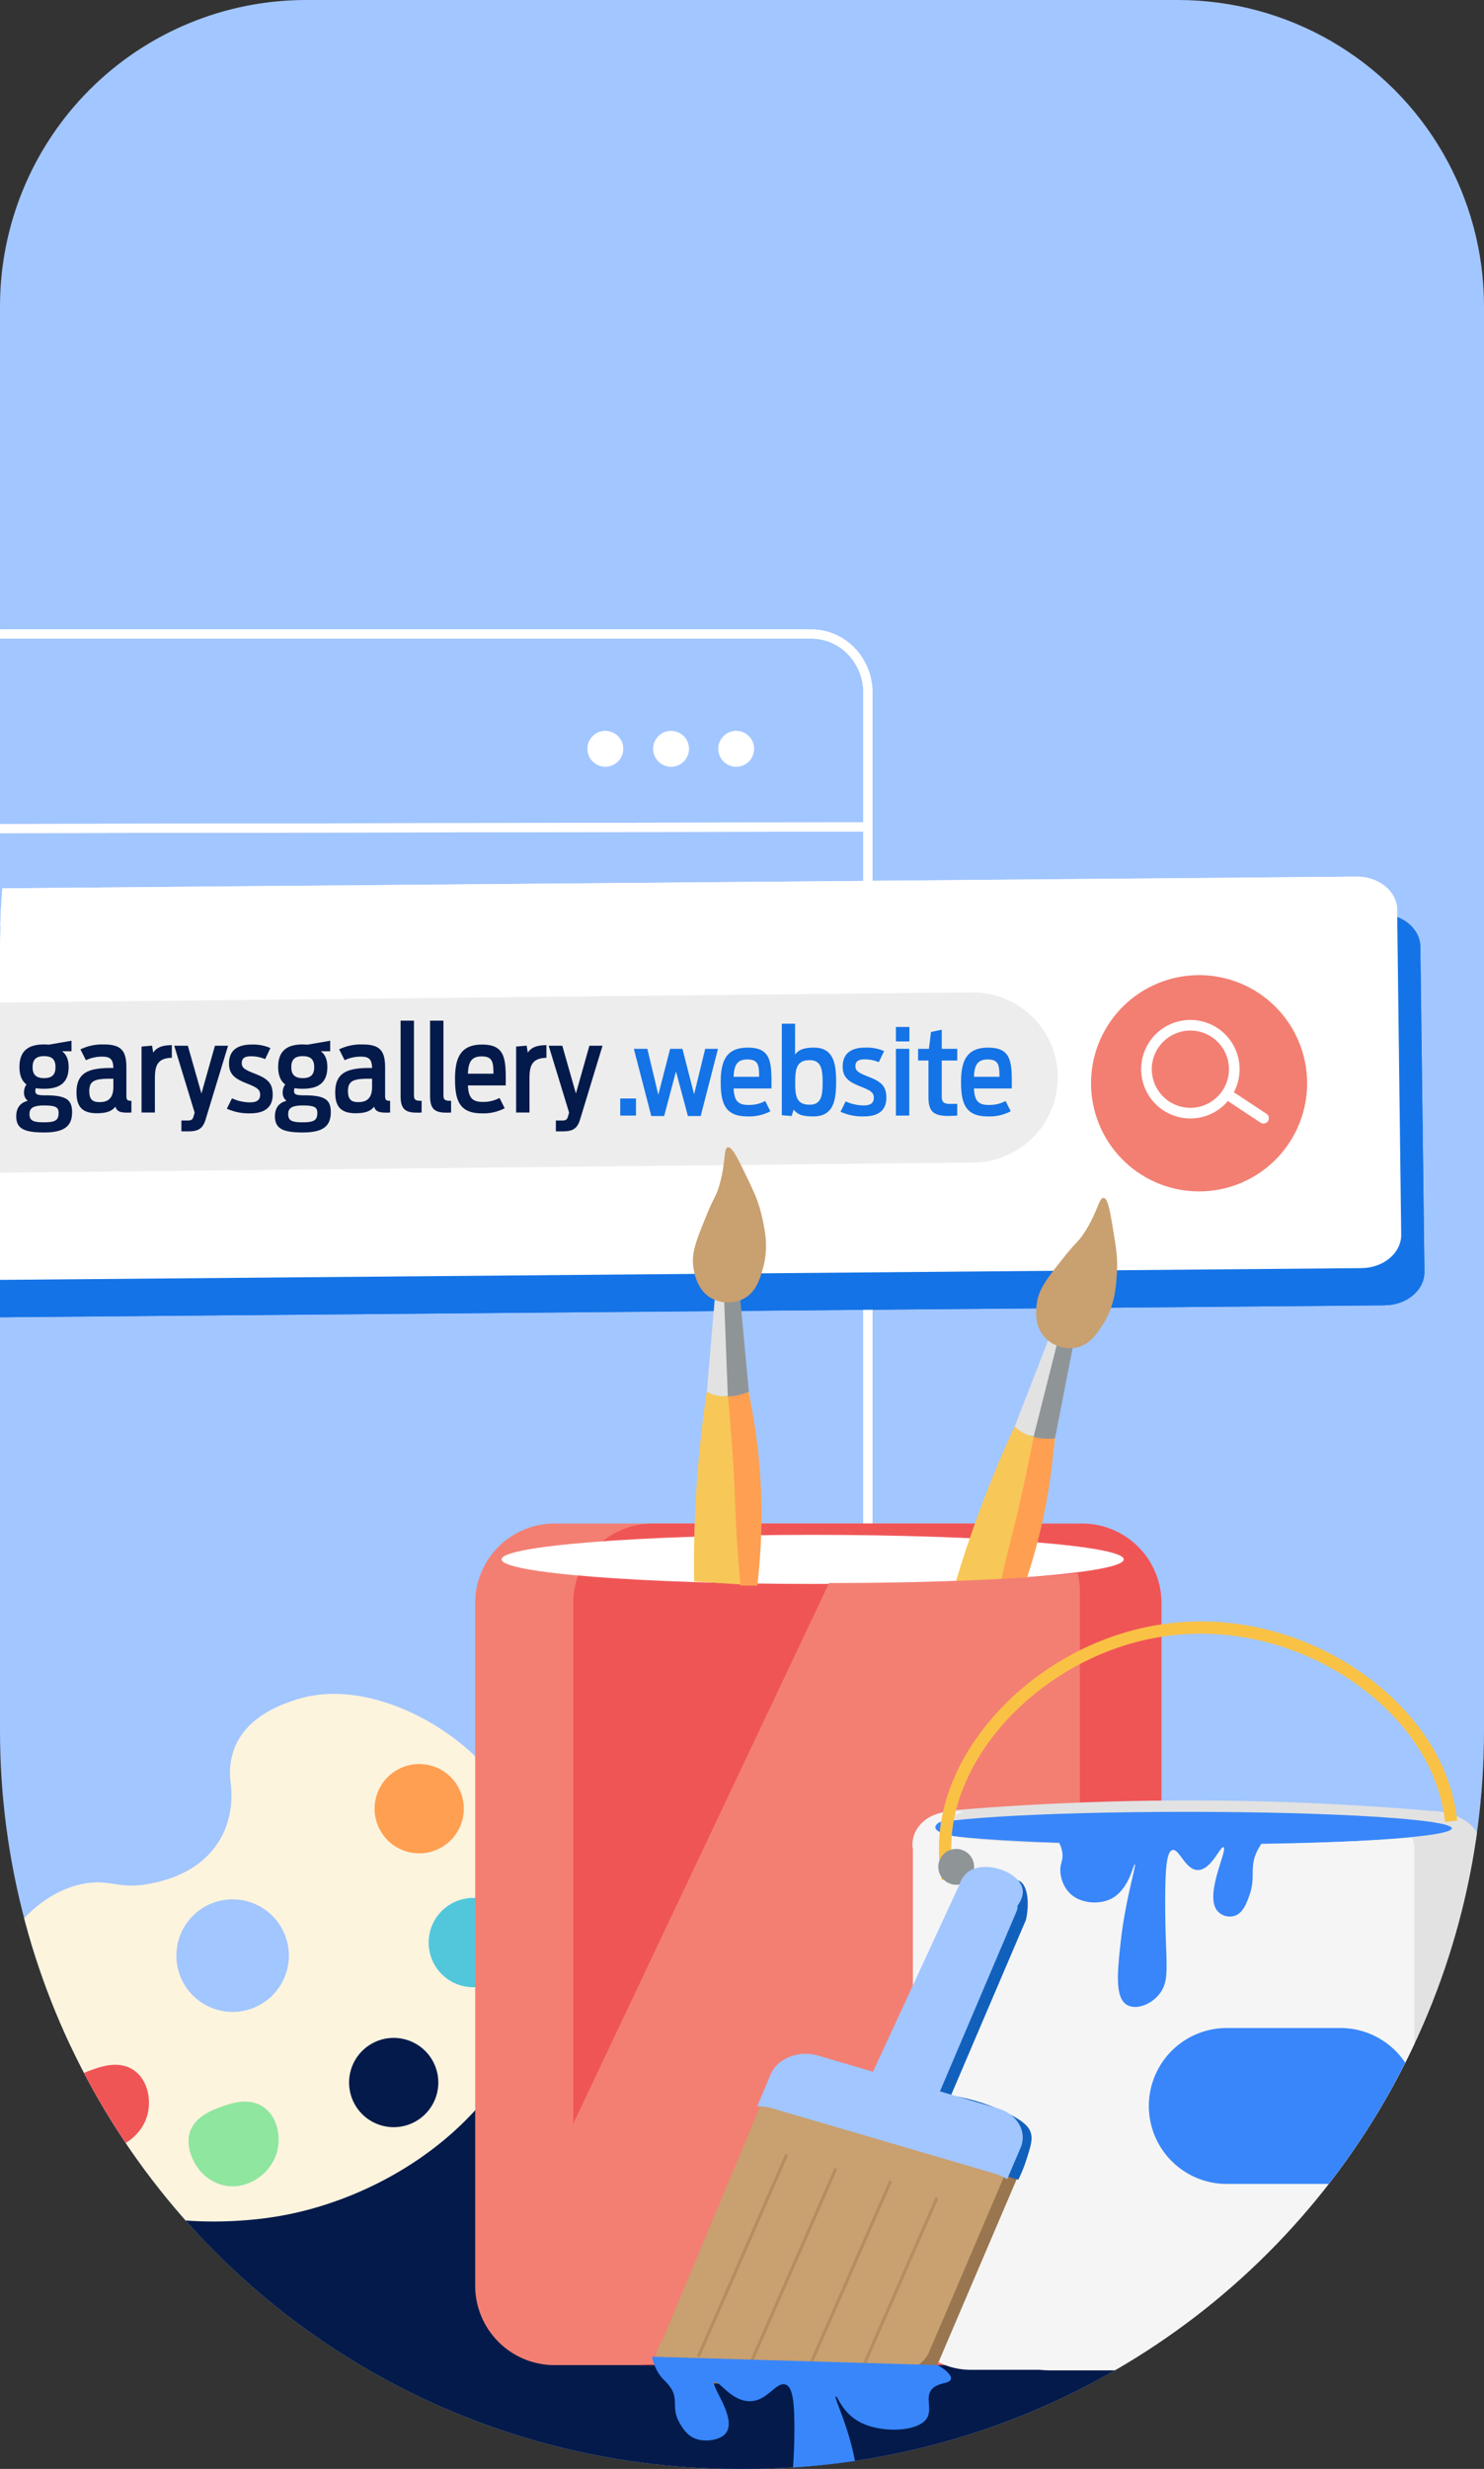 <svg xmlns="http://www.w3.org/2000/svg" xmlns:xlink="http://www.w3.org/1999/xlink" width="485" height="806.24" viewBox="0 0 485 806.24">
  <rect x="0" y="0" width="485" height="806.24" fill="#333333" stroke="none"/>
  <defs>
    <clipPath id="clip-path">
      <path id="Rectangle_14131" data-name="Rectangle 14131" d="M100,0H385A100,100,0,0,1,485,100V565.24a241,241,0,0,1-241,241h-3a241,241,0,0,1-241-241V100A100,100,0,0,1,100,0Z" transform="translate(-11217 -6182.971)" fill="none"/>
    </clipPath>
    <clipPath id="clip-path-2">
      <path id="Path_28967" data-name="Path 28967" d="M976.575,0c-90.429,0-242.57,116.705-242.57,116.705V461.67c0,133.969,108.6,242.57,242.57,242.57s242.569-108.6,242.569-242.57v-219.1C1219.144,108.6,1110.542,0,976.575,0Z" fill="none"/>
    </clipPath>
    <clipPath id="clip-path-3">
      <path id="Path_28971" data-name="Path 28971" d="M732,283.7V502.8c0,133.971,108.6,242.571,242.57,242.571s242.571-108.6,242.571-242.571V283.7c0-133.971-108.6-242.57-242.571-242.57S732,149.726,732,283.7" transform="translate(-2)" fill="none"/>
    </clipPath>
    <clipPath id="clip-path-4">
      <rect id="Rectangle_14155" data-name="Rectangle 14155" width="328.995" height="43.309" transform="translate(738.725 303.553)" fill="none"/>
    </clipPath>
    <clipPath id="clip-path-5">
      <rect id="Rectangle_14153" data-name="Rectangle 14153" width="195.076" height="43.309" transform="translate(738.725 303.553)" fill="none"/>
    </clipPath>
    <clipPath id="clip-path-6">
      <rect id="Rectangle_14154" data-name="Rectangle 14154" width="133.92" height="43.309" transform="translate(933.8 303.553)" fill="none"/>
    </clipPath>
    <clipPath id="clip-path-7">
      <path id="Path_28974" data-name="Path 28974" d="M1117.742,291.366a35.316,35.316,0,1,0,7.146-.73,35.316,35.316,0,0,0-7.146.73" fill="none"/>
    </clipPath>
    <clipPath id="clip-path-11">
      <rect id="Rectangle_14145" data-name="Rectangle 14145" width="30.371" height="66.696" transform="translate(972.769 676.621)" fill="none"/>
    </clipPath>
    <clipPath id="clip-path-13">
      <rect id="Rectangle_14147" data-name="Rectangle 14147" width="30.366" height="66.696" transform="translate(988.814 681.212)" fill="none"/>
    </clipPath>
    <clipPath id="clip-path-14">
      <rect id="Rectangle_14146" data-name="Rectangle 14146" width="30.371" height="66.696" transform="translate(988.814 681.212)" fill="none"/>
    </clipPath>
    <clipPath id="clip-path-15">
      <rect id="Rectangle_14149" data-name="Rectangle 14149" width="30.37" height="66.696" transform="translate(1006.7 685.339)" fill="none"/>
    </clipPath>
    <clipPath id="clip-path-16">
      <rect id="Rectangle_14148" data-name="Rectangle 14148" width="30.371" height="66.696" transform="translate(1006.702 685.339)" fill="none"/>
    </clipPath>
    <clipPath id="clip-path-17">
      <rect id="Rectangle_14151" data-name="Rectangle 14151" width="30.37" height="66.696" transform="translate(1021.84 690.845)" fill="none"/>
    </clipPath>
    <clipPath id="clip-path-18">
      <rect id="Rectangle_14150" data-name="Rectangle 14150" width="30.371" height="66.696" transform="translate(1021.839 690.845)" fill="none"/>
    </clipPath>
  </defs>
  <g id="Group_29517" data-name="Group 29517" transform="translate(9493 5419.633)">
    <g id="Mask_Group_29169" data-name="Mask Group 29169" transform="translate(1724 763.338)" clip-path="url(#clip-path)">
      <path id="Path_28876" data-name="Path 28876" d="M1037.274,62.2h2.526c169.149,0,306.274,137.16,306.274,306.362v276.72c0,169.2-137.125,306.362-306.274,306.362S733.526,814.481,733.526,645.279V368.559c0-169.2,137.122-306.362,306.274-306.362" transform="translate(-12014.3 -6328.372)" fill="#a2c6ff"/>
      <rect id="Rectangle_14152" data-name="Rectangle 14152" width="496" height="176" transform="translate(-11225.02 -5514.986)" fill="#031a4a"/>
      <g id="Group_29453" data-name="Group 29453" transform="translate(-11951.003 -6157.177)" clip-path="url(#clip-path-2)">
        <path id="Path_28966" data-name="Path 28966" d="M529.144,182.749a16.592,16.592,0,0,0-11.988,5.13,17.836,17.836,0,0,0-5.012,12.5V752.14a17.836,17.836,0,0,0,5.012,12.5,16.592,16.592,0,0,0,11.988,5.13h470a16.592,16.592,0,0,0,11.988-5.13,17.836,17.836,0,0,0,5.012-12.5V200.376a17.836,17.836,0,0,0-5.012-12.5,16.592,16.592,0,0,0-11.988-5.13Zm0-3h470c11.046,0,20,9.235,20,20.627V752.14c0,11.392-8.954,20.627-20,20.627h-470c-11.046,0-20-9.235-20-20.627V200.376c0-11.392,8.954-20.627,20-20.627" fill="#fff"/>
        <line id="Line_2236" data-name="Line 2236" y1="0.804" x2="427.021" transform="translate(589.123 244.249)" fill="none" stroke="#fff" stroke-width="3"/>
      </g>
      <g id="Group_29454" data-name="Group 29454" transform="translate(-11947.003 -6157.177)" clip-path="url(#clip-path-3)">
        <path id="Path_28968" data-name="Path 28968" d="M1194.2,283.381l1.337,106.1c.076,6-5.749,10.921-13.01,10.984l-394.69,3.4-765.627,6.6C14.95,410.532,9,405.716,8.927,399.711l-1.338-106.1c-.075-6.005,5.749-10.924,13.01-10.986l1160.319-10.005c7.261-.063,13.208,4.754,13.284,10.758" fill="#1473e6"/>
        <path id="Path_28969" data-name="Path 28969" d="M1186.613,271.239l1.337,106.1c.076,6-5.749,10.921-13.01,10.984l-1160.317,10c-7.262.062-13.209-4.754-13.285-10.759L0,281.471c-.075-6.005,5.749-10.923,13.01-10.985l1160.319-10.005c7.261-.063,13.208,4.753,13.284,10.758" fill="#fff"/>
        <path id="Path_28970" data-name="Path 28970" d="M533.055,359.213l515.137-5.372a27.787,27.787,0,0,0-.581-55.571l-515.135,5.372a27.784,27.784,0,1,0,.58,55.565" fill="#ededed"/>
      </g>
      <g id="Group_29461" data-name="Group 29461" transform="translate(-11951.003 -6157.177)" clip-path="url(#clip-path-4)">
        <g id="Group_29457" data-name="Group 29457" style="isolation: isolate">
          <g id="Group_29456" data-name="Group 29456">
            <g id="Group_29455" data-name="Group 29455" clip-path="url(#clip-path-5)">
              <path id="Path_28972" data-name="Path 28972" d="M9.672-7.761c4.875,0,8.034-1.755,8.034-7.1,0-2.613-.858-4.251-2.184-5.148h3.12v-3.432l-7.449,1.287c-.546-.039-1.053-.078-1.521-.078-5.109,0-8.034,2.067-8.034,7.371,0,2.769.819,4.6,2.3,5.694A4.362,4.362,0,0,0,3.12-6.63,3.267,3.267,0,0,0,4.368-3.822C1.755-3.159.585-1.365.585,1.248c0,4.095,2.73,5.265,9.126,5.265,6.24,0,9.126-1.833,9.126-6.591,0-4.134-1.911-5.538-8.853-5.538-2.457,0-3.159-.312-3.159-1.365a2.834,2.834,0,0,1,.156-.975A14.55,14.55,0,0,0,9.672-7.761Zm0,10.959c-3.7,0-4.758-.624-4.758-2.691C4.914-1.365,6.006-2.3,9.672-2.3c3.978,0,4.758.663,4.758,2.457C14.43,2.34,13.611,3.2,9.672,3.2Zm0-14.43c-2.535,0-3.744-1.092-3.744-3.588s1.209-3.588,3.744-3.588c2.574,0,3.744,1.092,3.744,3.588S12.246-11.232,9.672-11.232ZM26.871.234c2.964,0,4.875-.546,6.123-2.145.468,1.6,1.638,1.95,3.978,1.95.39,0,.819,0,1.248-.039V-3.822c-1.521,0-1.638-.39-1.638-1.989v-8.814c0-5.343-1.482-7.6-7.332-7.6a16.365,16.365,0,0,0-7.683,1.6l1.794,3.549a12.167,12.167,0,0,1,5.421-1.17c2.808,0,3.471,1.209,3.549,3.7h-.858c-7.6,0-11.193,1.755-11.193,7.995C20.28-2.418,21.723.234,26.871.234Zm.936-3.627c-2.262,0-3.354-.858-3.354-3.627,0-3.471,1.989-4.017,7.059-4.017h.819v2.652C32.331-4.407,30.342-3.393,27.807-3.393ZM41.535,0H45.9V-10.842c0-3.7.312-6.942,5.538-7.02V-22c-3.588,0-5.187,1.053-6.084,2.457l-.39-2.3-3.432.312ZM54.561,6.162h2.106c3.159,0,4.836-.663,5.811-3.9L69.81-21.8H65.52L61.113-6.2,56.667-21.8H52.221L58.89.039,58.5,1.365c-.273.9-.663,1.248-1.794,1.248H54.561ZM77.064.273C81.705.273,84.4-1.638,84.4-5.85c0-4.056-2.028-5.343-6.006-6.9-3.081-1.209-4.1-1.833-4.1-3.354,0-1.443.741-2.262,3-2.262a11.771,11.771,0,0,1,4.641.936l1.716-3.627a14.2,14.2,0,0,0-6.2-1.131c-4.485,0-7.332,1.833-7.332,6.2,0,3.588,2.028,4.992,5.772,6.474,3.315,1.326,4.407,1.95,4.407,3.7s-1.131,2.5-3.237,2.5A13.772,13.772,0,0,1,71.1-4.641L69.42-1.248A17.224,17.224,0,0,0,77.064.273Zm17.16-8.034c4.875,0,8.034-1.755,8.034-7.1,0-2.613-.858-4.251-2.184-5.148h3.12v-3.432l-7.449,1.287c-.546-.039-1.053-.078-1.521-.078-5.109,0-8.034,2.067-8.034,7.371,0,2.769.819,4.6,2.3,5.694a4.362,4.362,0,0,0-.819,2.535A3.267,3.267,0,0,0,88.92-3.822c-2.613.663-3.783,2.457-3.783,5.07,0,4.095,2.73,5.265,9.126,5.265,6.24,0,9.126-1.833,9.126-6.591,0-4.134-1.911-5.538-8.853-5.538-2.457,0-3.159-.312-3.159-1.365a2.834,2.834,0,0,1,.156-.975A14.55,14.55,0,0,0,94.224-7.761Zm0,10.959c-3.7,0-4.758-.624-4.758-2.691,0-1.872,1.092-2.808,4.758-2.808,3.978,0,4.758.663,4.758,2.457C98.982,2.34,98.163,3.2,94.224,3.2Zm0-14.43c-2.535,0-3.744-1.092-3.744-3.588s1.209-3.588,3.744-3.588c2.574,0,3.744,1.092,3.744,3.588S96.8-11.232,94.224-11.232ZM111.423.234c2.964,0,4.875-.546,6.123-2.145.468,1.6,1.638,1.95,3.978,1.95.39,0,.819,0,1.248-.039V-3.822c-1.521,0-1.638-.39-1.638-1.989v-8.814c0-5.343-1.482-7.6-7.332-7.6a16.365,16.365,0,0,0-7.683,1.6l1.794,3.549a12.167,12.167,0,0,1,5.421-1.17c2.808,0,3.471,1.209,3.549,3.7h-.858c-7.6,0-11.193,1.755-11.193,7.995C104.832-2.418,106.275.234,111.423.234Zm.936-3.627c-2.262,0-3.354-.858-3.354-3.627,0-3.471,1.989-4.017,7.059-4.017h.819v2.652C116.883-4.407,114.894-3.393,112.359-3.393ZM133.068,0V-3.822c-2.379,0-2.5-.468-2.5-2.184V-29.991H126.2V-5.46c0,4.212,1.4,5.5,5.3,5.5A13.145,13.145,0,0,0,133.068,0ZM142.7,0V-3.822c-2.379,0-2.5-.468-2.5-2.184V-29.991h-4.368V-5.46c0,4.212,1.4,5.5,5.3,5.5A13.145,13.145,0,0,0,142.7,0Zm10.023.273A14.861,14.861,0,0,0,160.212-1.4l-1.677-3.354a11.208,11.208,0,0,1-5.577,1.287c-3.666,0-4.563-1.794-4.758-5.382h12.363c.078-8.463.039-13.338-7.722-13.338-7.1,0-8.853,4.407-8.853,11.232C143.988-4.017,145.392.273,152.724.273Zm0-18.6c3.666,0,3.783,2.106,3.822,5.655H148.2C148.356-16.3,149.214-18.33,152.724-18.33ZM163.956,0h4.368V-10.842c0-3.7.312-6.942,5.538-7.02V-22c-3.588,0-5.187,1.053-6.084,2.457l-.39-2.3-3.432.312Zm12.987,6.162h2.106c3.159,0,4.836-.663,5.811-3.9L192.192-21.8H187.9L183.495-6.2l-4.446-15.6H174.6L181.272.039l-.39,1.326c-.273.9-.663,1.248-1.794,1.248h-2.145Z" transform="translate(738.726 337.502)" fill="#031a4a"/>
            </g>
          </g>
        </g>
        <g id="Group_29460" data-name="Group 29460" style="isolation: isolate">
          <g id="Group_29459" data-name="Group 29459">
            <g id="Group_29458" data-name="Group 29458" clip-path="url(#clip-path-6)">
              <path id="Path_28973" data-name="Path 28973" d="M1.911,0H7.059V-5.577H1.911Zm10.14.156h4.212L20.124-14.43,24.024.156H28.2L33.852-21.8H29.679L26.052-6.942,22.23-21.8H18.213L14.352-6.786,10.764-21.8H6.357ZM43.485.273A14.861,14.861,0,0,0,50.973-1.4L49.3-4.758a11.208,11.208,0,0,1-5.577,1.287c-3.666,0-4.563-1.794-4.758-5.382H51.324c.078-8.463.039-13.338-7.722-13.338-7.1,0-8.853,4.407-8.853,11.232C34.749-4.017,36.153.273,43.485.273Zm0-18.6c3.666,0,3.783,2.106,3.822,5.655H38.961C39.117-16.3,39.975-18.33,43.485-18.33ZM54.717-.117l3.2.273.663-2.106C59.748-.585,60.84.273,65.052.273c6.513,0,7.41-5.187,7.41-11.232,0-5.928-.78-11.232-7.254-11.232-3.354,0-5.148.78-6.162,2.3v-10.1H54.717ZM63.8-3.549c-4.329,0-4.719-2.847-4.719-7.215S59.514-18.1,63.8-18.1c3.783,0,4.251,2.925,4.251,7.332C68.055-6.318,67.509-3.549,63.8-3.549ZM81.549.273c4.641,0,7.332-1.911,7.332-6.123,0-4.056-2.028-5.343-6.006-6.9-3.081-1.209-4.1-1.833-4.1-3.354,0-1.443.741-2.262,3-2.262a11.771,11.771,0,0,1,4.641.936L88.14-21.06a14.2,14.2,0,0,0-6.2-1.131c-4.485,0-7.332,1.833-7.332,6.2,0,3.588,2.028,4.992,5.772,6.474,3.315,1.326,4.407,1.95,4.407,3.7s-1.131,2.5-3.237,2.5a13.772,13.772,0,0,1-5.967-1.326L73.9-1.248A17.224,17.224,0,0,0,81.549.273ZM92,0h4.368V-21.8H92Zm0-24.219h4.407v-4.719H92Zm7.254,6.24h3.393V-6.084c0,4.368,1.248,6.2,6.435,6.2.585,0,2.262-.078,2.964-.117V-3.822H109.59c-2.34,0-2.613-.936-2.613-2.73V-17.979h5.07V-21.8h-5.07v-6.24l-3.51.741-.663,5.5H99.255ZM122.031.273A14.861,14.861,0,0,0,129.519-1.4l-1.677-3.354a11.208,11.208,0,0,1-5.577,1.287c-3.666,0-4.563-1.794-4.758-5.382H129.87c.078-8.463.039-13.338-7.722-13.338-7.1,0-8.853,4.407-8.853,11.232C113.295-4.017,114.7.273,122.031.273Zm0-18.6c3.666,0,3.783,2.106,3.822,5.655h-8.346C117.663-16.3,118.521-18.33,122.031-18.33Z" transform="translate(933.801 337.502)" fill="#1473e6"/>
            </g>
          </g>
        </g>
      </g>
      <g id="Group_29462" data-name="Group 29462" transform="translate(-11950.003 -6155.177)" clip-path="url(#clip-path-7)">
        <rect id="Rectangle_14156" data-name="Rectangle 14156" width="70.745" height="90.313" transform="translate(1080.989 288.155) rotate(-11.591)" fill="#f37f73"/>
      </g>
      <g id="Group_29463" data-name="Group 29463" transform="translate(-1305.003 -4.177)">
        <path id="Path_28618" data-name="Path 28618" d="M1126.278,339.115a16.085,16.085,0,1,1,12.521-18.991h0a16.1,16.1,0,0,1-12.521,18.99M1120.51,311a12.612,12.612,0,1,0,14.888,9.82h0A12.623,12.623,0,0,0,1120.51,311" transform="translate(-10646 -6153)" fill="#fff"/>
        <path id="Path_28619" data-name="Path 28619" d="M1147.291,341.072a1.731,1.731,0,0,1-1.3-.252l-10.239-6.756a1.737,1.737,0,0,1,1.911-2.9l10.239,6.753a1.735,1.735,0,0,1-.608,3.148" transform="translate(-10646 -6153)" fill="#fff"/>
      </g>
      <g id="Group_29464" data-name="Group 29464" transform="translate(-11951.003 -6157.177)" clip-path="url(#clip-path-2)">
        <path id="Path_28975" data-name="Path 28975" d="M529.144,182.749a16.592,16.592,0,0,0-11.988,5.13,17.836,17.836,0,0,0-5.012,12.5V752.14a17.836,17.836,0,0,0,5.012,12.5,16.592,16.592,0,0,0,11.988,5.13h470a16.592,16.592,0,0,0,11.988-5.13,17.836,17.836,0,0,0,5.012-12.5V200.376a17.836,17.836,0,0,0-5.012-12.5,16.592,16.592,0,0,0-11.988-5.13Zm0-3h470c11.046,0,20,9.235,20,20.627V752.14c0,11.392-8.954,20.627-20,20.627h-470c-11.046,0-20-9.235-20-20.627V200.376c0-11.392,8.954-20.627,20-20.627" fill="#fff"/>
        <line id="Line_2237" data-name="Line 2237" y1="0.804" x2="427.021" transform="translate(589.123 244.249)" fill="none" stroke="#fff" stroke-width="3"/>
        <g id="Group_29475" data-name="Group 29475" transform="translate(10642.003 6153.177)">
          <path id="Path_28620" data-name="Path 28620" d="M941.694,218.559a5.86,5.86,0,1,1-5.86-5.86,5.86,5.86,0,0,1,5.86,5.86" transform="translate(-10646 -6153)" fill="#fff"/>
          <path id="Path_28621" data-name="Path 28621" d="M963.182,218.558a5.861,5.861,0,1,1-5.862-5.859h0a5.86,5.86,0,0,1,5.861,5.858Z" transform="translate(-10646 -6153)" fill="#fff"/>
          <path id="Path_28622" data-name="Path 28622" d="M984.463,218.559a5.86,5.86,0,1,1-5.86-5.86,5.861,5.861,0,0,1,5.86,5.86" transform="translate(-10646 -6153)" fill="#fff"/>
        </g>
      </g>
      <g id="Group_29465" data-name="Group 29465" transform="translate(-11947.003 -6157.177)" clip-path="url(#clip-path-3)">
        <path id="Path_28977" data-name="Path 28977" d="M1194.2,283.381l1.337,106.1c.076,6-5.749,10.921-13.01,10.984l-394.69,3.4-765.627,6.6C14.95,410.532,9,405.716,8.927,399.711l-1.338-106.1c-.075-6.005,5.749-10.924,13.01-10.986l1160.319-10.005c7.261-.063,13.208,4.754,13.284,10.758" fill="#1473e6"/>
        <path id="Path_28978" data-name="Path 28978" d="M1186.613,271.239l1.337,106.1c.076,6-5.749,10.921-13.01,10.984l-1160.317,10c-7.262.062-13.209-4.754-13.285-10.759L0,281.471c-.075-6.005,5.749-10.923,13.01-10.985l1160.319-10.005c7.261-.063,13.208,4.753,13.284,10.758" fill="#fff"/>
        <path id="Path_28979" data-name="Path 28979" d="M533.055,359.213l515.137-5.372a27.787,27.787,0,0,0-.581-55.571l-515.135,5.372a27.784,27.784,0,1,0,.58,55.565" fill="#ededed"/>
      </g>
      <g id="Group_29476" data-name="Group 29476">
        <path id="Path_28981" data-name="Path 28981" d="M9.672-7.761c4.875,0,8.034-1.755,8.034-7.1,0-2.613-.858-4.251-2.184-5.148h3.12v-3.432l-7.449,1.287c-.546-.039-1.053-.078-1.521-.078-5.109,0-8.034,2.067-8.034,7.371,0,2.769.819,4.6,2.3,5.694A4.362,4.362,0,0,0,3.12-6.63,3.267,3.267,0,0,0,4.368-3.822C1.755-3.159.585-1.365.585,1.248c0,4.095,2.73,5.265,9.126,5.265,6.24,0,9.126-1.833,9.126-6.591,0-4.134-1.911-5.538-8.853-5.538-2.457,0-3.159-.312-3.159-1.365a2.834,2.834,0,0,1,.156-.975A14.55,14.55,0,0,0,9.672-7.761Zm0,10.959c-3.7,0-4.758-.624-4.758-2.691C4.914-1.365,6.006-2.3,9.672-2.3c3.978,0,4.758.663,4.758,2.457C14.43,2.34,13.611,3.2,9.672,3.2Zm0-14.43c-2.535,0-3.744-1.092-3.744-3.588s1.209-3.588,3.744-3.588c2.574,0,3.744,1.092,3.744,3.588S12.246-11.232,9.672-11.232ZM26.871.234c2.964,0,4.875-.546,6.123-2.145.468,1.6,1.638,1.95,3.978,1.95.39,0,.819,0,1.248-.039V-3.822c-1.521,0-1.638-.39-1.638-1.989v-8.814c0-5.343-1.482-7.6-7.332-7.6a16.365,16.365,0,0,0-7.683,1.6l1.794,3.549a12.167,12.167,0,0,1,5.421-1.17c2.808,0,3.471,1.209,3.549,3.7h-.858c-7.6,0-11.193,1.755-11.193,7.995C20.28-2.418,21.723.234,26.871.234Zm.936-3.627c-2.262,0-3.354-.858-3.354-3.627,0-3.471,1.989-4.017,7.059-4.017h.819v2.652C32.331-4.407,30.342-3.393,27.807-3.393ZM41.535,0H45.9V-10.842c0-3.7.312-6.942,5.538-7.02V-22c-3.588,0-5.187,1.053-6.084,2.457l-.39-2.3-3.432.312ZM54.561,6.162h2.106c3.159,0,4.836-.663,5.811-3.9L69.81-21.8H65.52L61.113-6.2,56.667-21.8H52.221L58.89.039,58.5,1.365c-.273.9-.663,1.248-1.794,1.248H54.561ZM77.064.273C81.705.273,84.4-1.638,84.4-5.85c0-4.056-2.028-5.343-6.006-6.9-3.081-1.209-4.1-1.833-4.1-3.354,0-1.443.741-2.262,3-2.262a11.771,11.771,0,0,1,4.641.936l1.716-3.627a14.2,14.2,0,0,0-6.2-1.131c-4.485,0-7.332,1.833-7.332,6.2,0,3.588,2.028,4.992,5.772,6.474,3.315,1.326,4.407,1.95,4.407,3.7s-1.131,2.5-3.237,2.5A13.772,13.772,0,0,1,71.1-4.641L69.42-1.248A17.224,17.224,0,0,0,77.064.273Zm17.16-8.034c4.875,0,8.034-1.755,8.034-7.1,0-2.613-.858-4.251-2.184-5.148h3.12v-3.432l-7.449,1.287c-.546-.039-1.053-.078-1.521-.078-5.109,0-8.034,2.067-8.034,7.371,0,2.769.819,4.6,2.3,5.694a4.362,4.362,0,0,0-.819,2.535A3.267,3.267,0,0,0,88.92-3.822c-2.613.663-3.783,2.457-3.783,5.07,0,4.095,2.73,5.265,9.126,5.265,6.24,0,9.126-1.833,9.126-6.591,0-4.134-1.911-5.538-8.853-5.538-2.457,0-3.159-.312-3.159-1.365a2.834,2.834,0,0,1,.156-.975A14.55,14.55,0,0,0,94.224-7.761Zm0,10.959c-3.7,0-4.758-.624-4.758-2.691,0-1.872,1.092-2.808,4.758-2.808,3.978,0,4.758.663,4.758,2.457C98.982,2.34,98.163,3.2,94.224,3.2Zm0-14.43c-2.535,0-3.744-1.092-3.744-3.588s1.209-3.588,3.744-3.588c2.574,0,3.744,1.092,3.744,3.588S96.8-11.232,94.224-11.232ZM111.423.234c2.964,0,4.875-.546,6.123-2.145.468,1.6,1.638,1.95,3.978,1.95.39,0,.819,0,1.248-.039V-3.822c-1.521,0-1.638-.39-1.638-1.989v-8.814c0-5.343-1.482-7.6-7.332-7.6a16.365,16.365,0,0,0-7.683,1.6l1.794,3.549a12.167,12.167,0,0,1,5.421-1.17c2.808,0,3.471,1.209,3.549,3.7h-.858c-7.6,0-11.193,1.755-11.193,7.995C104.832-2.418,106.275.234,111.423.234Zm.936-3.627c-2.262,0-3.354-.858-3.354-3.627,0-3.471,1.989-4.017,7.059-4.017h.819v2.652C116.883-4.407,114.894-3.393,112.359-3.393ZM133.068,0V-3.822c-2.379,0-2.5-.468-2.5-2.184V-29.991H126.2V-5.46c0,4.212,1.4,5.5,5.3,5.5A13.145,13.145,0,0,0,133.068,0ZM142.7,0V-3.822c-2.379,0-2.5-.468-2.5-2.184V-29.991h-4.368V-5.46c0,4.212,1.4,5.5,5.3,5.5A13.145,13.145,0,0,0,142.7,0Zm10.023.273A14.861,14.861,0,0,0,160.212-1.4l-1.677-3.354a11.208,11.208,0,0,1-5.577,1.287c-3.666,0-4.563-1.794-4.758-5.382h12.363c.078-8.463.039-13.338-7.722-13.338-7.1,0-8.853,4.407-8.853,11.232C143.988-4.017,145.392.273,152.724.273Zm0-18.6c3.666,0,3.783,2.106,3.822,5.655H148.2C148.356-16.3,149.214-18.33,152.724-18.33ZM163.956,0h4.368V-10.842c0-3.7.312-6.942,5.538-7.02V-22c-3.588,0-5.187,1.053-6.084,2.457l-.39-2.3-3.432.312Zm12.987,6.162h2.106c3.159,0,4.836-.663,5.811-3.9L192.192-21.8H187.9L183.495-6.2l-4.446-15.6H174.6L181.272.039l-.39,1.326c-.273.9-.663,1.248-1.794,1.248h-2.145Z" transform="translate(-11212.277 -5819.674)" fill="#031a4a"/>
        <path id="Path_28982" data-name="Path 28982" d="M1.911,0H7.059V-5.577H1.911Zm10.14.156h4.212L20.124-14.43,24.024.156H28.2L33.852-21.8H29.679L26.052-6.942,22.23-21.8H18.213L14.352-6.786,10.764-21.8H6.357ZM43.485.273A14.861,14.861,0,0,0,50.973-1.4L49.3-4.758a11.208,11.208,0,0,1-5.577,1.287c-3.666,0-4.563-1.794-4.758-5.382H51.324c.078-8.463.039-13.338-7.722-13.338-7.1,0-8.853,4.407-8.853,11.232C34.749-4.017,36.153.273,43.485.273Zm0-18.6c3.666,0,3.783,2.106,3.822,5.655H38.961C39.117-16.3,39.975-18.33,43.485-18.33ZM54.717-.117l3.2.273.663-2.106C59.748-.585,60.84.273,65.052.273c6.513,0,7.41-5.187,7.41-11.232,0-5.928-.78-11.232-7.254-11.232-3.354,0-5.148.78-6.162,2.3v-10.1H54.717ZM63.8-3.549c-4.329,0-4.719-2.847-4.719-7.215S59.514-18.1,63.8-18.1c3.783,0,4.251,2.925,4.251,7.332C68.055-6.318,67.509-3.549,63.8-3.549ZM81.549.273c4.641,0,7.332-1.911,7.332-6.123,0-4.056-2.028-5.343-6.006-6.9-3.081-1.209-4.1-1.833-4.1-3.354,0-1.443.741-2.262,3-2.262a11.771,11.771,0,0,1,4.641.936L88.14-21.06a14.2,14.2,0,0,0-6.2-1.131c-4.485,0-7.332,1.833-7.332,6.2,0,3.588,2.028,4.992,5.772,6.474,3.315,1.326,4.407,1.95,4.407,3.7s-1.131,2.5-3.237,2.5a13.772,13.772,0,0,1-5.967-1.326L73.9-1.248A17.224,17.224,0,0,0,81.549.273ZM92,0h4.368V-21.8H92Zm0-24.219h4.407v-4.719H92Zm7.254,6.24h3.393V-6.084c0,4.368,1.248,6.2,6.435,6.2.585,0,2.262-.078,2.964-.117V-3.822H109.59c-2.34,0-2.613-.936-2.613-2.73V-17.979h5.07V-21.8h-5.07v-6.24l-3.51.741-.663,5.5H99.255ZM122.031.273A14.861,14.861,0,0,0,129.519-1.4l-1.677-3.354a11.208,11.208,0,0,1-5.577,1.287c-3.666,0-4.563-1.794-4.758-5.382H129.87c.078-8.463.039-13.338-7.722-13.338-7.1,0-8.853,4.407-8.853,11.232C113.295-4.017,114.7.273,122.031.273Zm0-18.6c3.666,0,3.783,2.106,3.822,5.655h-8.346C117.663-16.3,118.521-18.33,122.031-18.33Z" transform="translate(-11016.202 -5818.674)" fill="#1473e6"/>
      </g>
      <g id="Group_29473" data-name="Group 29473" transform="translate(-11950.003 -6155.177)" clip-path="url(#clip-path-7)">
        <rect id="Rectangle_14160" data-name="Rectangle 14160" width="70.745" height="90.313" transform="translate(1080.989 288.155) rotate(-11.591)" fill="#f37f73"/>
      </g>
      <g id="Group_29474" data-name="Group 29474" transform="translate(-1305.003 -4.177)">
        <path id="Path_28618-2" data-name="Path 28618" d="M1126.278,339.115a16.085,16.085,0,1,1,12.521-18.991h0a16.1,16.1,0,0,1-12.521,18.99M1120.51,311a12.612,12.612,0,1,0,14.888,9.82h0A12.623,12.623,0,0,0,1120.51,311" transform="translate(-10646 -6153)" fill="#fff"/>
        <path id="Path_28619-2" data-name="Path 28619" d="M1147.291,341.072a1.731,1.731,0,0,1-1.3-.252l-10.239-6.756a1.737,1.737,0,0,1,1.911-2.9l10.239,6.753a1.735,1.735,0,0,1-.608,3.148" transform="translate(-10646 -6153)" fill="#fff"/>
      </g>
      <g id="Group_29452" data-name="Group 29452" transform="translate(569.724 86)">
        <path id="Path_28928" data-name="Path 28928" d="M901.324,547.647c-14.854-14.756-39.574-25.6-59.174-19.243-4.335,1.406-16.026,5.2-20.216,15.8a22.914,22.914,0,0,0-1.268,11.408c.425,3.538.835,11.474-3.8,19.012-6.679,10.856-19.12,13.235-22.815,13.942-10.1,1.933-12.741-1.7-21.548,0-12.534,2.418-20.469,12.333-22.715,15.14-14.1,17.617-11.632,47.838,1.167,67.248,23.04,34.941,75.889,27.529,82.388,26.618,36.829-5.165,79.27-31.927,88.175-75.415.576-2.816,8.676-45.836-20.192-74.514M821.3,630.4a18.379,18.379,0,1,1,18.379-18.379A18.38,18.38,0,0,1,821.3,630.4" transform="translate(-12532 -6242.371)" fill="#fdf4de"/>
        <path id="Path_28929" data-name="Path 28929" d="M793.358,664.369c-2.048,6.924-9.785,12.553-17.717,10.537-8.628-2.193-12.735-12.125-10.538-17.717,1.863-4.741,7.1-6.748,9.932-7.778,3.072-1.117,9.1-3.307,13.943,0,4.726,3.225,5.85,9.99,4.38,14.958" transform="translate(-12532 -6242.371)" fill="#f05556"/>
        <path id="Path_28930" data-name="Path 28930" d="M914.072,611.348a14.577,14.577,0,1,1-10.537-17.717,14.576,14.576,0,0,1,10.537,17.717" transform="translate(-12532 -6242.371)" fill="#52c7dc"/>
        <path id="Path_28931" data-name="Path 28931" d="M888.071,657.052a14.577,14.577,0,1,1-10.537-17.717,14.576,14.576,0,0,1,10.537,17.717" transform="translate(-12532 -6242.371)" fill="#031a4a"/>
        <path id="Path_28932" data-name="Path 28932" d="M896.412,567.626a14.577,14.577,0,1,1-10.537-17.717,14.577,14.577,0,0,1,10.537,17.717" transform="translate(-12532 -6242.371)" fill="#ff9f51"/>
        <path id="Path_28933" data-name="Path 28933" d="M835.734,676.4c-2.048,6.924-9.785,12.553-17.717,10.537-8.628-2.193-12.735-12.125-10.538-17.717,1.863-4.741,7.1-6.748,9.932-7.778,3.072-1.117,9.1-3.307,13.943,0,4.726,3.225,5.85,9.99,4.38,14.958" transform="translate(-12532 -6242.371)" fill="#8fe69e"/>
        <path id="Path_28935" data-name="Path 28935" d="M1066.878,745.745H926.527a25.952,25.952,0,0,1-25.952-25.953V496.874a25.951,25.951,0,0,1,25.95-25.955h140.353a25.952,25.952,0,0,1,25.952,25.953v222.92a25.952,25.952,0,0,1-25.952,25.952" transform="translate(-12532 -6242.371)" fill="#f37f73"/>
        <path id="Path_28936" data-name="Path 28936" d="M1098.915,745.745H958.568a25.952,25.952,0,0,1-25.952-25.952V496.874a25.953,25.953,0,0,1,25.95-25.955h140.349a25.953,25.953,0,0,1,25.957,25.949V719.792a25.954,25.954,0,0,1-25.953,25.953Z" transform="translate(-12532 -6242.371)" fill="#f05556"/>
        <path id="Path_28937" data-name="Path 28937" d="M1112.547,482.628c0,4.424-45.522,8.014-101.673,8.014S909.2,487.053,909.2,482.628s45.522-8.014,101.673-8.014,101.673,3.586,101.673,8.014" transform="translate(-12532 -6242.371)" fill="#fff"/>
        <path id="Path_28938" data-name="Path 28938" d="M990.018,427.877c1.142,6.424,2.1,13.317,2.753,20.64a240.6,240.6,0,0,1,0,42.658L972.13,489.8a381.711,381.711,0,0,1,1.376-38.529c.706-8.181,1.647-15.988,2.751-23.393Z" transform="translate(-12532 -6242.371)" fill="#f7c758"/>
        <path id="Path_28939" data-name="Path 28939" d="M989.542,426.5a190.927,190.927,0,0,1,3.422,20.395c.264,2.342.75,7.075,1.006,12.946a195.634,195.634,0,0,1-1.2,31.336h-5.5c-.256-2.82-.623-7.109-.982-12.345-.843-12.278-.755-18.225-1.435-28.472q-.733-11.041-1.711-21.757l6.4-2.1" transform="translate(-12532 -6242.371)" fill="#ff9f51"/>
        <path id="Path_28940" data-name="Path 28940" d="M979.468,395.26q-1.605,16.308-3.211,32.617A15.536,15.536,0,0,0,979.468,429a17.159,17.159,0,0,0,10.55-1.121q-1.464-15.765-2.931-31.527Z" transform="translate(-12532 -6242.371)" fill="#8f9597"/>
        <path id="Path_28941" data-name="Path 28941" d="M983.137,429.253a11.091,11.091,0,0,1-6.88-1.376q1.392-16.118,2.786-32.226l2.8-.469Z" transform="translate(-12532 -6242.371)" fill="#e2e2e2"/>
        <path id="Path_28942" data-name="Path 28942" d="M971.884,387.187c-.7-4.67.991-8.815,4.371-17.109,2.477-6.08,3.006-5.8,4.128-9.635,2.148-7.323,1.3-12.07,2.757-12.378,1.332-.282,3.182,3.471,5.5,8.256,2.944,6.07,4.413,9.1,5.5,13.762,1.062,4.535,2.5,10.688.394,17.791-1.021,3.438-2.232,7.486-6.179,9.612a11.22,11.22,0,0,1-10.3,0c-5.071-2.612-5.922-8.591-6.178-10.3" transform="translate(-12532 -6242.371)" fill="#c9a06f"/>
        <path id="Path_28943" data-name="Path 28943" d="M1090.079,443.089c-.712,6.483-1.736,13.369-3.171,20.582A240.451,240.451,0,0,1,1074.9,504.6l-19.417-7.133a381.63,381.63,0,0,1,12.166-36.584c2.981-7.653,6.083-14.877,9.228-21.671l13.2,3.871" transform="translate(-12532 -6242.371)" fill="#f7c758"/>
        <path id="Path_28944" data-name="Path 28944" d="M1090.011,441.633a190.917,190.917,0,0,1-2.454,20.536c-.407,2.318-1.272,7-2.679,12.7a195.89,195.89,0,0,1-9.98,29.728l-5.281-1.55c.548-2.777,1.4-7,2.534-12.121,2.648-12.02,4.412-17.7,6.64-27.724q2.406-10.8,4.484-21.358,3.367-.109,6.735-.214" transform="translate(-12532 -6242.371)" fill="#ff9f51"/>
        <path id="Path_28945" data-name="Path 28945" d="M1089.142,408.822q-6.132,15.2-12.265,30.394a15.631,15.631,0,0,0,2.763,1.981,17.177,17.177,0,0,0,10.439,1.891l6.067-31.077-7.005-3.191" transform="translate(-12532 -6242.371)" fill="#8f9597"/>
        <path id="Path_28946" data-name="Path 28946" d="M1083.092,442.472a11.028,11.028,0,0,1-2.64-.775,11.222,11.222,0,0,1-3.576-2.483l11.748-30.138q1.407.171,2.815.339-4.174,16.528-8.347,33.057" transform="translate(-12532 -6242.371)" fill="#e2e2e2"/>
        <path id="Path_28947" data-name="Path 28947" d="M1084.14,398.941c.645-4.682,3.433-8.179,9.011-15.182,4.09-5.132,4.519-4.72,6.673-8.08,4.122-6.429,4.647-11.223,6.128-11.108,1.36.106,2.076,4.232,2.957,9.471,1.115,6.653,1.673,9.979,1.4,14.754-.259,4.651-.609,10.963-4.631,17.182-1.947,3.013-4.249,6.557-8.635,7.482a11.217,11.217,0,0,1-9.879-2.9c-4.131-3.935-3.264-9.913-3.029-11.616" transform="translate(-12532 -6242.371)" fill="#c9a06f"/>
        <path id="Path_28948" data-name="Path 28948" d="M905.946,723.252a22.2,22.2,0,0,0,22.2,22.2H1076a22.2,22.2,0,0,0,22.2-22.2V492.824a22.1,22.1,0,0,0-.759-5.673c-18.557,1.937-48.017,3.191-81.2,3.191" transform="translate(-12532 -6242.371)" fill="#f37f73"/>
        <path id="Path_28949" data-name="Path 28949" d="M1208.053,747.473h-119.5c-12.26,0-22.2-7.844-22.2-17.519V580.093c-10.279.166-17.162-4.62-17.172-8.831-.006-3.422,4.526-5.985,5.506-6.516q6.827-.591,13.76-1.086a925.956,925.956,0,0,1,144.487,1.086,21.128,21.128,0,0,1,10.811,2.96,13.506,13.506,0,0,1,6.5,12.387V729.954c0,9.675-9.937,17.519-22.2,17.519" transform="translate(-12532 -6242.371)" fill="#e2e2e2"/>
        <path id="Path_28950" data-name="Path 28950" d="M1219.746,570.455c0,2.976-38.8,5.389-86.673,5.389s-86.674-2.413-86.674-5.389,38.8-5.386,86.674-5.386,86.674,2.414,86.674,5.39" transform="translate(-12532 -6242.371)" fill="#3886fa"/>
        <path id="Path_28951" data-name="Path 28951" d="M1137.652,575.644c-27.717,0-85.813.621-86.673-5.389-.147-1.029,1.329-2.655,9.184-5.16a17.465,17.465,0,0,0-10.994,1.657c-4.128,2.318-6.252,6.4-5.543,10.56V732.338c0,8.25,8.472,14.936,18.923,14.936h126.045c10.45,0,18.922-6.686,18.922-14.936V577.313a11.959,11.959,0,0,0-.647-3.815c-15.819,1.3-40.933,2.146-69.216,2.146" transform="translate(-12532 -6242.371)" fill="#f5f5f5"/>
        <path id="Path_28952" data-name="Path 28952" d="M1037.066,750.3l-45.5,1.18a101.366,101.366,0,0,1-16.892,0c-8.473-.721-10.107-1.963-10.859-3-2.107-2.9.579-7.068,1.206-7.995q17.945-42.9,35.89-85.795c2.186-5.114,8.964-7.792,15.14-5.981l57.261,16.79c6.174,1.812,9.408,7.426,7.222,12.541l-28.327,66.274c-2.186,5.115-8.964,7.794-15.138,5.982" transform="translate(-12532 -6242.371)" fill="#99764f"/>
        <path id="Path_28953" data-name="Path 28953" d="M1033.791,747.451l-45.5,1.18a101.354,101.354,0,0,1-16.892,0c-8.473-.721-10.107-1.963-10.859-3-2.107-2.9.579-7.068,1.206-7.995q17.945-42.9,35.89-85.8c2.186-5.114,8.964-7.792,15.14-5.981l57.259,16.791c6.175,1.812,9.408,7.426,7.222,12.541l-28.327,66.274c-2.186,5.115-8.964,7.794-15.138,5.982" transform="translate(-12532 -6242.371)" fill="#c9a06f"/>
        <g id="Group_29434" data-name="Group 29434" transform="translate(-12532 -6242.371)" opacity="0.43">
          <g id="Group_29433" data-name="Group 29433">
            <g id="Group_29432" data-name="Group 29432" clip-path="url(#clip-path-11)">
              <g id="Group_29431" data-name="Group 29431">
                <g id="Group_29430" data-name="Group 29430" clip-path="url(#clip-path-11)">
                  <path id="Path_28954" data-name="Path 28954" d="M973.506,742.993l28.9-66.05" fill="none" stroke="#99764f" stroke-miterlimit="10" stroke-width="1"/>
                </g>
              </g>
            </g>
          </g>
        </g>
        <g id="Group_29439" data-name="Group 29439" transform="translate(-12532 -6242.371)" opacity="0.43">
          <g id="Group_29438" data-name="Group 29438">
            <g id="Group_29437" data-name="Group 29437" clip-path="url(#clip-path-13)">
              <g id="Group_29436" data-name="Group 29436">
                <g id="Group_29435" data-name="Group 29435" clip-path="url(#clip-path-14)">
                  <path id="Path_28955" data-name="Path 28955" d="M989.55,747.584l28.9-66.05" fill="none" stroke="#99764f" stroke-miterlimit="10" stroke-width="1"/>
                </g>
              </g>
            </g>
          </g>
        </g>
        <g id="Group_29444" data-name="Group 29444" transform="translate(-12532 -6242.371)" opacity="0.43">
          <g id="Group_29443" data-name="Group 29443">
            <g id="Group_29442" data-name="Group 29442" clip-path="url(#clip-path-15)">
              <g id="Group_29441" data-name="Group 29441">
                <g id="Group_29440" data-name="Group 29440" clip-path="url(#clip-path-16)">
                  <path id="Path_28956" data-name="Path 28956" d="M1007.44,751.712q14.448-33.025,28.9-66.05" fill="none" stroke="#99764f" stroke-miterlimit="10" stroke-width="1"/>
                </g>
              </g>
            </g>
          </g>
        </g>
        <g id="Group_29449" data-name="Group 29449" transform="translate(-12532 -6242.371)" opacity="0.43">
          <g id="Group_29448" data-name="Group 29448">
            <g id="Group_29447" data-name="Group 29447" clip-path="url(#clip-path-17)">
              <g id="Group_29446" data-name="Group 29446">
                <g id="Group_29445" data-name="Group 29445" clip-path="url(#clip-path-18)">
                  <path id="Path_28957" data-name="Path 28957" d="M1022.576,757.218q14.449-33.026,28.9-66.05" fill="none" stroke="#99764f" stroke-miterlimit="10" stroke-width="1"/>
                </g>
              </g>
            </g>
          </g>
        </g>
        <path id="Path_28958" data-name="Path 28958" d="M964.249,752.813c3.05,4.271.2,6.749,3.127,11.781,1.12,1.922,2.719,4.671,6.253,5.492,2.683.626,6.438.136,8.34-1.572,5.133-4.6-4.964-16.509-3.127-17.276,1.34-.56,5.45,6.285,11.465,6.283,5.694,0,8.412-6.136,11.468-5.493,2.31.482,3.116,4.485,3.127,14.137.018,16.755-2.395,21.174,2.084,25.13,4.007,3.538,11.689,5.085,15.636,3.142,4.772-2.349,3.481-9.5,2.084-17.278-2.089-11.616-7.038-20.981-6.254-21.2.593-.174,2.071,5.575,8.338,8.639,6.6,3.225,17.386,2.92,20.848-.787,3.157-3.381-.991-8.3,3.127-10.995,2.1-1.377,4.669-1.062,5.213-2.356.585-1.4-1.78-3.241-4.17-4.712q-46.72-1.377-93.44-2.752a16.655,16.655,0,0,0,1.416,4.127c1.517,3.042,3,3.639,4.464,5.692" transform="translate(-12532 -6242.371)" fill="#3886fa"/>
        <path id="Path_28959" data-name="Path 28959" d="M1055.018,586.992a54.66,54.66,0,0,1-.388-17.025c4.109-30.005,34.691-59.173,71.484-64.279,39.656-5.5,77.35,18.225,89.341,46.81a57.945,57.945,0,0,1,4.088,15.632" transform="translate(-12532 -6242.371)" fill="none" stroke="#fac245" stroke-miterlimit="10" stroke-width="4"/>
        <path id="Path_28960" data-name="Path 28960" d="M1063.637,583.026a5.853,5.853,0,1,1-5.858-5.848h.01a5.848,5.848,0,0,1,5.848,5.848" transform="translate(-12532 -6242.371)" fill="#8f9597"/>
        <path id="Path_28961" data-name="Path 28961" d="M1072.582,590.253l-14.677,5.5-24.288,57.051a4,4,0,0,0,2.108,5.245h0l13.49,5.741a4,4,0,0,0,5.246-2.112c2.172,5.589,7.686,17.188,19.493,22.141a28.966,28.966,0,0,0,4.128,1.377,48.477,48.477,0,0,0,2.753-6.881c1.292-4.1,1.936-6.155,1.376-8.256-.48-1.8-1.891-3.833-8.258-6.88a64.711,64.711,0,0,0-17.885-5.506q12.254-28.668,24.511-57.338c1.481-6.955-.015-12.082-2.5-12.84-2.048-.624-4.579,1.79-5.5,2.753" transform="translate(-12532 -6242.371)" fill="#1161bc"/>
        <path id="Path_28962" data-name="Path 28962" d="M1058.822,588.877q-14.147,30.582-28.291,61.164a4,4,0,0,0,2.115,5.245l13.489,5.743a4,4,0,0,0,5.245-2.113l26.121-61.345a3.976,3.976,0,0,0,.3-1.816c1.941-2.71,1.844-4.608,1.669-5.506-1.092-5.673-12.516-9.608-17.887-5.5a8.312,8.312,0,0,0-2.753,4.127" transform="translate(-12532 -6242.371)" fill="#a2c6ff"/>
        <path id="Path_28963" data-name="Path 28963" d="M998.04,661.991l72.163,21.161a17.818,17.818,0,0,1,4.24,1.858l4.379-10.242c2.243-5.25-1.075-11.01-7.412-12.869l-58.751-17.232c-6.337-1.858-13.292.89-15.536,6.139q-2.173,5.2-4.352,10.4a19.578,19.578,0,0,1,5.269.777" transform="translate(-12532 -6242.371)" fill="#a2c6ff"/>
        <path id="Path_28964" data-name="Path 28964" d="M1155.858,578.488c-2.233,5.058-.145,7.991-2.289,13.95-.82,2.278-1.992,5.534-4.58,6.51a5.359,5.359,0,0,1-6.106-1.859c-3.757-5.453,3.636-19.55,2.288-20.46-.979-.663-3.99,7.444-8.4,7.44-4.169,0-6.16-7.267-8.4-6.51-1.693.572-2.283,5.312-2.289,16.74-.015,19.843,1.753,25.074-1.531,29.758-2.935,4.191-8.561,6.022-11.449,3.721-3.493-2.781-2.552-11.25-1.531-20.46,1.531-13.758,5.152-24.841,4.579-25.111-.434-.2-1.518,6.6-6.105,10.23-4.021,3.179-11.493,3.01-15.268-.93a11.041,11.041,0,0,1-2.947-8.136c.176-1.881.906-2.744.658-4.884a9.5,9.5,0,0,0-2.033-4.749c-2.709-3.348-6.964-3.692-6.88-4.128.053-.27,1.745-.3,8.15.507l68.425-3.259a28.829,28.829,0,0,1-1.038,4.888c-1.11,3.6-2.2,4.31-3.268,6.741" transform="translate(-12532 -6242.371)" fill="#3886fa"/>
        <path id="Path_28965" data-name="Path 28965" d="M1183.356,686.576H1146.2a25.457,25.457,0,0,1,0-50.914h37.155a25.457,25.457,0,0,1,0,50.914" transform="translate(-12532 -6242.371)" fill="#3886fa"/>
      </g>
    </g>
  </g>
</svg>
